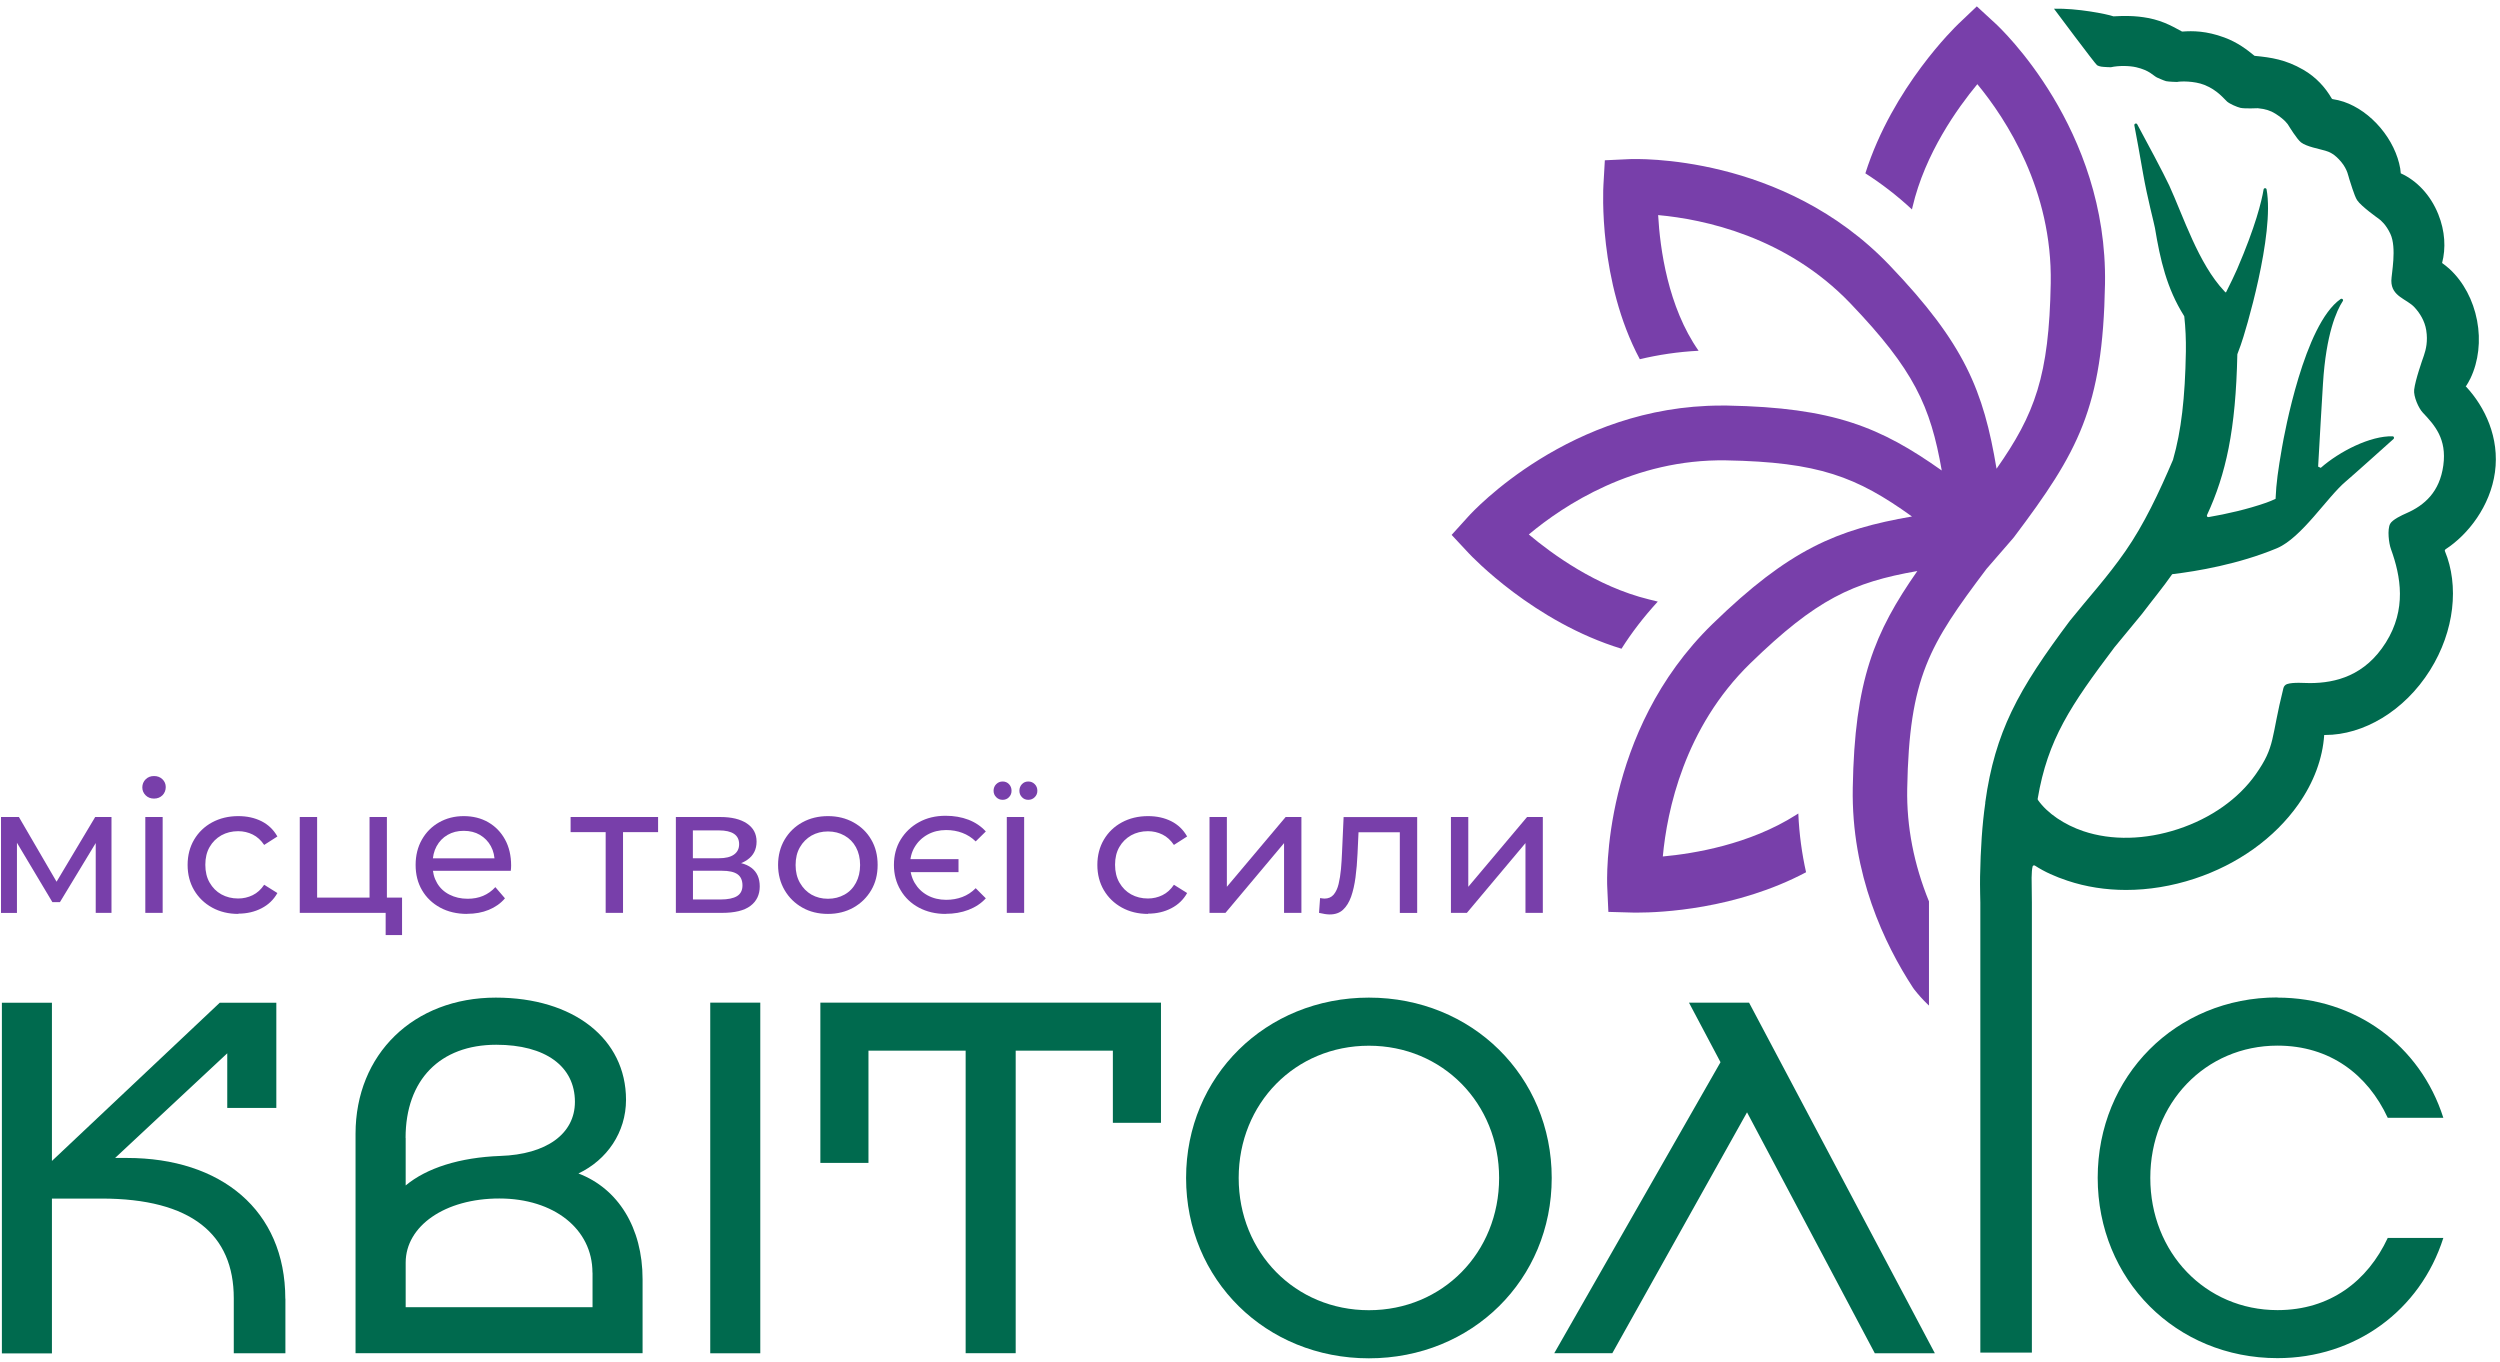 <svg width="378" height="206" viewBox="0 0 378 206" fill="none" xmlns="http://www.w3.org/2000/svg">
<path d="M43.153 196.357V204.616H35.347V196.291C35.347 186.673 28.979 181.224 15.351 181.224H7.852V204.63H0.285V151.611H7.852V175.536L33.228 151.611H41.781V167.517H34.361V159.258L17.403 175.083H19.215C33.375 175.083 43.139 182.956 43.139 196.371L43.153 196.357Z" fill="#006A4E"/>
<path d="M97.158 193.401V204.604H53.758V171.434C53.758 159.392 62.536 150.84 74.965 150.84C86.701 150.84 94.654 157.047 94.654 166.292C94.654 171.208 91.776 175.378 87.46 177.429C93.442 179.707 97.158 185.608 97.158 193.414V193.401ZM61.338 172.047V179.241C64.521 176.59 69.517 175.005 75.645 174.778C82.612 174.552 86.928 171.448 86.928 166.599C86.928 161.217 82.465 157.967 75.032 157.967C66.546 157.967 61.324 163.269 61.324 172.047H61.338ZM89.579 192.415C89.579 185.821 83.744 181.212 75.498 181.212C67.252 181.212 61.338 185.382 61.338 190.91V197.651H89.592V192.429L89.579 192.415Z" fill="#006A4E"/>
<path d="M114.955 151.599V204.617H107.389V151.599H114.955Z" fill="#006A4E"/>
<path d="M175.539 169.769H168.265V158.859H153.572V204.604H146.006V158.859H131.312V175.83H124.039V151.599H175.539V169.769Z" fill="#006A4E"/>
<path d="M179.336 178.108C179.336 162.736 191.378 150.84 206.977 150.84C222.577 150.84 234.619 162.736 234.619 178.108C234.619 193.481 222.577 205.377 206.977 205.377C191.378 205.377 179.336 193.481 179.336 178.108ZM226.666 178.108C226.666 166.825 218.114 158.113 206.977 158.113C195.841 158.113 187.289 166.825 187.289 178.108C187.289 189.391 195.841 198.103 206.977 198.103C218.114 198.103 226.666 189.391 226.666 178.108Z" fill="#006A4E"/>
<path d="M283.466 204.604L264.151 168.184L243.783 204.604H235.004L260.141 160.604L255.372 151.599H264.457L292.552 204.617H283.466V204.604Z" fill="#006A4E"/>
<path d="M344.361 150.839C356.097 150.839 365.941 158.033 369.431 169.009H361.025C358.001 162.495 352.313 158.099 344.361 158.099C333.45 158.099 325.125 166.811 325.125 178.094C325.125 189.377 333.45 198.09 344.361 198.09C352.313 198.09 357.988 193.694 361.025 187.179H369.431C365.941 198.156 356.097 205.35 344.361 205.35C328.988 205.35 317.172 193.454 317.172 178.081C317.172 162.708 328.988 150.812 344.361 150.812V150.839Z" fill="#006A4E"/>
<path d="M372.8 58.483C373.067 58.071 373.32 57.657 373.533 57.205C374.759 54.634 375.118 51.517 374.532 48.453C373.946 45.389 372.481 42.618 370.389 40.686C370.016 40.34 369.63 40.047 369.244 39.767C369.83 37.529 369.697 34.945 368.671 32.401C367.485 29.443 365.38 27.285 362.996 26.206C362.969 25.966 362.956 25.727 362.916 25.487C362.556 23.382 361.504 21.197 359.932 19.332C358.36 17.467 356.389 16.069 354.377 15.389C353.818 15.203 353.258 15.07 352.712 14.99C352.645 14.99 352.592 14.95 352.552 14.883C351.62 13.271 350.221 11.673 348.249 10.54C345.598 9.008 343.414 8.689 340.949 8.449C340.909 8.449 340.869 8.436 340.843 8.409C339.79 7.543 338.365 6.424 336.314 5.665C333.609 4.666 331.545 4.652 329.986 4.772C329.946 4.772 329.919 4.772 329.879 4.746C328.987 4.293 327.295 3.187 324.791 2.721C322.819 2.348 321.127 2.388 319.622 2.468C319.595 2.468 319.569 2.468 319.542 2.468C318.583 2.121 314.001 1.216 310.564 1.322C310.564 1.322 316.838 9.741 317.078 9.861C317.118 9.888 317.344 10.008 317.704 10.074C318.103 10.141 319.156 10.167 319.156 10.167C320.355 9.901 321.927 9.928 322.992 10.167C325.03 10.647 325.523 11.406 326.123 11.713C326.123 11.713 327.149 12.179 327.508 12.272C327.921 12.365 329.173 12.392 329.173 12.392C329.706 12.272 331.771 12.232 333.29 12.832C335.301 13.618 336.327 15.016 336.74 15.363C337.166 15.722 338.205 16.175 338.751 16.308C339.391 16.455 341.376 16.362 341.376 16.362C342.508 16.468 343.334 16.735 344.04 17.188C345.439 18.08 345.918 18.746 346.078 19.053C346.078 19.053 347.304 21.064 347.916 21.53C348.769 22.183 350.647 22.503 351.58 22.783C352.166 22.956 352.938 23.235 353.964 24.448C354.99 25.66 355.096 26.792 355.216 27.085C355.323 27.365 355.962 29.603 356.389 30.256C357.001 31.202 359.652 33.067 359.652 33.067C359.985 33.306 360.771 33.959 361.424 35.358C362.423 37.489 361.571 41.459 361.571 42.458C361.571 44.856 363.915 45.189 365.087 46.481C365.873 47.334 366.619 48.506 366.846 49.931C367.112 51.583 366.806 52.849 366.486 53.781C366.246 54.46 365.194 57.444 365.021 58.923C364.901 59.935 365.7 61.734 366.313 62.373C368.125 64.291 369.976 66.343 369.43 70.366C368.884 74.376 366.593 76.4 363.849 77.599C363.182 77.892 361.73 78.558 361.384 79.211C360.944 80.064 361.184 82.142 361.517 83.034C363.009 87.151 363.888 92.133 360.745 97.142C357.601 102.15 353.191 103.269 349.288 103.283C348.489 103.283 346.744 103.123 345.812 103.429C345.532 103.523 345.319 103.762 345.252 104.042C343.334 111.702 344.08 112.794 341.069 117.07C338.472 120.773 334.302 123.717 329.333 125.356C324.364 126.994 319.289 127.114 315.013 125.676C312.136 124.703 309.565 122.985 308.139 120.96C308.099 120.907 308.086 120.827 308.099 120.76C309.618 111.782 313.081 106.666 319.715 97.861L323.725 92.999L323.898 92.786C325.51 90.654 327.082 88.763 328.387 86.884C328.414 86.831 328.467 86.804 328.521 86.804C332.131 86.378 338.472 85.312 344.253 82.901C348.01 81.329 351.859 75.175 354.67 72.804C355.669 71.965 360.478 67.648 361.904 66.37C362.05 66.236 361.97 65.983 361.77 65.97C358.413 65.863 353.711 68.261 350.9 70.739L350.501 70.552C350.74 66.183 351.087 60.415 351.233 58.017C351.7 50.451 353.298 46.947 354.231 45.522C354.377 45.309 354.111 45.069 353.898 45.215C348.396 49.039 345.385 65.677 345.039 67.662C344.453 71.032 344.16 73.07 344.066 75.428C343.6 75.641 343.134 75.841 342.641 76.014C339.817 77 336.713 77.706 333.929 78.186C333.756 78.212 333.623 78.039 333.703 77.866C335.155 74.749 336.22 71.512 336.966 67.755C337.752 63.772 338.165 59.216 338.285 53.595C338.285 53.568 338.285 53.541 338.298 53.528C338.458 53.102 338.618 52.675 338.791 52.196C339.484 50.304 343.947 35.438 342.708 28.644C342.668 28.391 342.295 28.391 342.255 28.644C341.962 30.416 341.043 34.225 338.245 40.713C337.885 41.539 337.286 42.791 336.567 44.216C336.46 44.203 336.393 44.096 336.314 44.017C332.397 39.874 330.106 32.667 327.988 28.044C327.175 26.286 324.458 21.211 323.152 18.8C323.032 18.56 322.673 18.693 322.713 18.946C323.072 20.864 323.525 23.262 324.031 26.233C324.671 29.923 325.723 33.813 325.83 34.479C326.629 39.288 327.601 43.577 330.226 47.76C330.239 47.786 330.252 47.827 330.266 47.853C330.452 49.572 330.532 51.33 330.505 53.155C330.386 60.162 329.799 65.184 328.574 69.46V69.487C326.429 74.522 324.165 79.305 321.38 83.314C318.596 87.324 315.706 90.441 313.028 93.785C313.028 93.785 313.015 93.798 313.001 93.811C309.152 98.967 306.248 103.189 304.129 107.625C302.185 111.702 300.906 115.965 300.173 121.306V121.44C299.707 124.677 299.467 128.313 299.387 132.549C299.361 133.882 299.427 136.479 299.427 136.479V204.511H307.22V136.479L307.18 132.696C307.193 131.923 307.233 131.404 307.327 131.017C307.367 130.858 307.553 130.791 307.686 130.884C309.192 131.857 310.737 132.536 312.602 133.162C315.386 134.095 318.383 134.561 321.46 134.561C324.871 134.561 328.387 133.988 331.824 132.856C338.365 130.698 343.933 126.701 347.503 121.626C349.861 118.269 351.18 114.686 351.42 111.129C351.473 111.129 351.526 111.129 351.58 111.129C357.321 111.129 363.529 107.546 367.419 101.338C371.162 95.37 371.815 88.496 369.67 83.328C369.63 83.234 369.67 83.128 369.75 83.061C373.187 80.837 376.53 76.52 377.236 71.405C377.956 66.17 375.718 61.521 372.867 58.457L372.8 58.483Z" fill="#006A4E"/>
<path d="M301.718 3.561L298.894 0.963L296.123 3.6C295.71 4 286.172 13.165 282.043 26.207C284.441 27.738 286.812 29.55 289.09 31.668L289.17 31.309C291.061 23.196 296.003 16.309 298.974 12.726C303.357 18.041 310.324 28.738 310.071 42.818C309.817 56.845 307.686 62.587 301.878 70.873C299.907 59.057 297.056 51.983 285.706 40.114C269.561 23.223 247.288 24.022 246.355 24.062L242.652 24.235L242.439 27.965C242.399 28.578 241.666 42.578 247.94 54.314C250.725 53.648 253.695 53.195 256.826 53.035C252.177 46.388 250.991 37.556 250.711 32.521C257.585 33.147 270.094 35.745 279.791 45.882C289.396 55.926 291.887 61.388 293.592 71.139C284.347 64.598 277.234 61.614 261.142 61.321C260.849 61.321 260.542 61.321 260.249 61.321C237.43 61.321 222.67 77.36 222.057 78.039L219.486 80.877L222.097 83.674C222.51 84.114 231.915 94.052 245.17 98.088C246.702 95.663 248.527 93.279 250.658 90.961L249.313 90.628C241.386 88.683 234.659 83.754 231.156 80.81C236.418 76.414 247.021 69.381 260.969 69.607C274.969 69.86 280.711 72.072 289.09 78.093C277.78 80.051 270.573 83.022 258.93 94.345C242.119 110.703 242.972 133.096 243.012 134.042L243.185 137.878L247.021 137.985C247.101 137.985 247.314 137.985 247.621 137.985C250.978 137.985 262.447 137.519 273.078 131.884C272.451 129.1 272.039 126.129 271.905 122.999L271.572 123.212C264.512 127.701 256.08 129.073 251.417 129.499C252.057 122.599 254.654 110.024 264.645 100.299C274.636 90.588 280.111 88.057 289.902 86.339C283.388 95.677 280.418 102.87 280.138 119.109C279.898 132.204 284.947 142.754 289.223 149.308L289.409 149.574C290.062 150.414 290.742 151.16 291.434 151.826L291.661 152.039V136.293C289.383 130.698 288.264 124.983 288.37 119.255C288.677 102.377 291.687 97.528 300.359 86.019L304.356 81.41L304.529 81.197C314.24 68.302 317.943 61.654 318.276 42.965C318.703 19.426 302.398 4.187 301.705 3.547L301.718 3.561Z" fill="#783FAA"/>
<path d="M0.152 138.026V123.532H2.857L9.091 134.242H7.999L14.393 123.532H16.857V138.026H14.473V126.49L14.912 126.743L9.064 136.401H7.919L2.044 126.556L2.563 126.45V138.039H0.152V138.026Z" fill="#783FAA"/>
<path d="M23.289 120.747C22.783 120.747 22.357 120.587 22.024 120.254C21.691 119.921 21.518 119.522 21.518 119.055C21.518 118.589 21.691 118.15 22.024 117.83C22.357 117.497 22.783 117.337 23.289 117.337C23.796 117.337 24.222 117.497 24.555 117.816C24.888 118.136 25.061 118.536 25.061 119.002C25.061 119.468 24.901 119.908 24.568 120.241C24.235 120.574 23.809 120.747 23.289 120.747ZM21.971 138.025V123.531H24.595V138.025H21.971Z" fill="#783FAA"/>
<path d="M36.027 138.184C34.548 138.184 33.229 137.864 32.071 137.225C30.912 136.585 30.006 135.706 29.353 134.601C28.7 133.495 28.367 132.216 28.367 130.777C28.367 129.339 28.7 128.06 29.353 126.954C30.006 125.849 30.912 124.969 32.071 124.343C33.229 123.717 34.548 123.397 36.027 123.397C37.346 123.397 38.505 123.651 39.544 124.17C40.569 124.69 41.369 125.462 41.941 126.475L39.943 127.753C39.464 127.047 38.891 126.515 38.212 126.182C37.532 125.849 36.8 125.675 36.014 125.675C35.068 125.675 34.215 125.889 33.469 126.301C32.723 126.728 32.124 127.314 31.698 128.06C31.258 128.819 31.045 129.712 31.045 130.751C31.045 131.79 31.258 132.696 31.698 133.455C32.137 134.214 32.723 134.814 33.469 135.227C34.215 135.64 35.068 135.853 36.014 135.853C36.8 135.853 37.532 135.68 38.212 135.347C38.891 135.014 39.477 134.481 39.943 133.775L41.941 135.027C41.382 136.026 40.583 136.799 39.544 137.331C38.518 137.864 37.346 138.144 36.027 138.144V138.184Z" fill="#783FAA"/>
<path d="M45.324 138.026V123.532H47.949V135.721H55.875V123.532H58.499V138.026H45.324ZM58.312 141.383V137.879L58.965 138.012H55.875V135.721H60.79V141.383H58.299H58.312Z" fill="#783FAA"/>
<path d="M70.635 138.184C69.09 138.184 67.717 137.864 66.545 137.225C65.373 136.585 64.454 135.706 63.814 134.601C63.161 133.495 62.842 132.216 62.842 130.777C62.842 129.339 63.161 128.06 63.788 126.954C64.414 125.849 65.28 124.969 66.385 124.343C67.491 123.717 68.73 123.397 70.115 123.397C71.501 123.397 72.753 123.704 73.832 124.33C74.911 124.956 75.75 125.822 76.363 126.941C76.976 128.06 77.282 129.365 77.282 130.871C77.282 130.977 77.282 131.11 77.269 131.257C77.269 131.404 77.242 131.537 77.229 131.67H64.893V129.778H75.857L74.791 130.431C74.804 129.499 74.618 128.673 74.218 127.94C73.819 127.207 73.259 126.648 72.566 126.235C71.86 125.822 71.048 125.622 70.115 125.622C69.183 125.622 68.397 125.822 67.677 126.235C66.958 126.648 66.412 127.221 66.012 127.953C65.613 128.686 65.413 129.539 65.413 130.484V130.924C65.413 131.896 65.639 132.749 66.079 133.508C66.518 134.268 67.144 134.854 67.957 135.267C68.77 135.68 69.676 135.893 70.715 135.893C71.567 135.893 72.353 135.746 73.046 135.453C73.739 135.16 74.365 134.72 74.897 134.134L76.35 135.826C75.697 136.599 74.871 137.172 73.898 137.571C72.926 137.971 71.834 138.171 70.635 138.171V138.184Z" fill="#783FAA"/>
<path d="M91.577 138.026V125.144L92.23 125.823H86.275V123.532H99.503V125.823H93.575L94.201 125.144V138.026H91.577Z" fill="#783FAA"/>
<path d="M102.191 138.026V123.532H108.919C110.61 123.532 111.943 123.852 112.928 124.505C113.901 125.157 114.394 126.063 114.394 127.249C114.394 128.434 113.927 129.354 113.008 129.993C112.089 130.646 110.877 130.965 109.358 130.965L109.771 130.259C111.503 130.259 112.782 130.579 113.621 131.219C114.46 131.858 114.873 132.79 114.873 134.029C114.873 135.268 114.407 136.267 113.461 136.973C112.529 137.679 111.09 138.026 109.158 138.026H102.191ZM104.762 129.767H108.705C109.705 129.767 110.464 129.58 110.983 129.207C111.503 128.834 111.756 128.315 111.756 127.635C111.756 126.956 111.503 126.423 110.983 126.077C110.464 125.73 109.705 125.557 108.705 125.557H104.762V129.767ZM104.762 136.001H108.972C110.064 136.001 110.89 135.828 111.436 135.495C111.982 135.162 112.262 134.615 112.262 133.869C112.262 133.123 112.009 132.537 111.516 132.191C111.01 131.831 110.224 131.658 109.145 131.658H104.776V136.001H104.762Z" fill="#783FAA"/>
<path d="M125.184 138.184C123.732 138.184 122.427 137.864 121.308 137.225C120.176 136.585 119.283 135.706 118.63 134.587C117.978 133.468 117.645 132.189 117.645 130.777C117.645 129.365 117.978 128.06 118.63 126.954C119.283 125.849 120.176 124.969 121.308 124.343C122.44 123.717 123.732 123.397 125.184 123.397C126.636 123.397 127.915 123.717 129.047 124.343C130.18 124.969 131.086 125.835 131.725 126.941C132.378 128.047 132.698 129.325 132.698 130.777C132.698 132.229 132.378 133.495 131.725 134.601C131.072 135.706 130.18 136.585 129.047 137.225C127.902 137.864 126.623 138.184 125.184 138.184ZM125.184 135.893C126.117 135.893 126.943 135.68 127.689 135.267C128.435 134.854 129.008 134.254 129.42 133.482C129.833 132.709 130.047 131.816 130.047 130.791C130.047 129.765 129.833 128.859 129.42 128.1C129.008 127.341 128.421 126.754 127.689 126.341C126.956 125.928 126.117 125.715 125.184 125.715C124.252 125.715 123.426 125.928 122.693 126.341C121.961 126.768 121.374 127.354 120.948 128.1C120.509 128.859 120.295 129.752 120.295 130.791C120.295 131.83 120.509 132.709 120.948 133.482C121.388 134.254 121.974 134.854 122.693 135.267C123.426 135.68 124.252 135.893 125.184 135.893Z" fill="#783FAA"/>
<path d="M142.982 138.185C141.463 138.185 140.131 137.865 138.945 137.239C137.773 136.613 136.841 135.733 136.174 134.601C135.495 133.469 135.162 132.19 135.162 130.778C135.162 129.366 135.495 128.06 136.174 126.955C136.854 125.849 137.773 124.957 138.945 124.317C140.118 123.664 141.463 123.345 142.982 123.345C144.234 123.345 145.393 123.545 146.432 123.944C147.471 124.344 148.35 124.943 149.056 125.716L147.524 127.221C146.925 126.635 146.245 126.209 145.499 125.929C144.753 125.649 143.941 125.503 143.062 125.503C142.023 125.503 141.09 125.729 140.264 126.182C139.438 126.635 138.785 127.261 138.306 128.06C137.826 128.846 137.6 129.766 137.6 130.778C137.6 131.79 137.84 132.71 138.306 133.509C138.785 134.308 139.425 134.934 140.264 135.387C141.09 135.827 142.023 136.053 143.062 136.053C143.941 136.053 144.753 135.907 145.499 135.627C146.245 135.347 146.925 134.908 147.524 134.295L149.056 135.827C148.35 136.599 147.471 137.172 146.432 137.572C145.393 137.971 144.247 138.171 142.982 138.171V138.185ZM144.927 129.899V131.87H136.774V129.899H144.927Z" fill="#783FAA"/>
<path d="M151.601 120.934C151.214 120.934 150.895 120.801 150.628 120.534C150.362 120.268 150.229 119.948 150.229 119.562C150.229 119.175 150.362 118.829 150.628 118.563C150.895 118.296 151.214 118.163 151.601 118.163C151.987 118.163 152.307 118.296 152.56 118.563C152.813 118.829 152.946 119.162 152.946 119.562C152.946 119.961 152.813 120.268 152.56 120.534C152.307 120.801 151.987 120.934 151.601 120.934ZM152.227 138.025V123.532H154.851V138.025H152.227ZM155.477 120.934C155.091 120.934 154.771 120.801 154.518 120.534C154.265 120.268 154.132 119.948 154.132 119.562C154.132 119.175 154.265 118.829 154.518 118.563C154.771 118.296 155.091 118.163 155.477 118.163C155.863 118.163 156.183 118.296 156.45 118.563C156.716 118.829 156.849 119.162 156.849 119.562C156.849 119.961 156.716 120.268 156.45 120.534C156.183 120.801 155.863 120.934 155.477 120.934Z" fill="#783FAA"/>
<path d="M173.58 138.184C172.101 138.184 170.782 137.864 169.623 137.225C168.464 136.585 167.558 135.706 166.906 134.601C166.253 133.495 165.92 132.216 165.92 130.777C165.92 129.339 166.253 128.06 166.906 126.954C167.558 125.849 168.464 124.969 169.623 124.343C170.782 123.717 172.101 123.397 173.58 123.397C174.898 123.397 176.057 123.651 177.096 124.17C178.122 124.69 178.921 125.462 179.494 126.475L177.496 127.753C177.016 127.047 176.444 126.515 175.764 126.182C175.085 125.849 174.352 125.675 173.566 125.675C172.62 125.675 171.768 125.889 171.022 126.301C170.276 126.728 169.677 127.314 169.25 128.06C168.811 128.819 168.597 129.712 168.597 130.751C168.597 131.79 168.811 132.696 169.25 133.455C169.69 134.214 170.276 134.814 171.022 135.227C171.768 135.64 172.62 135.853 173.566 135.853C174.352 135.853 175.085 135.68 175.764 135.347C176.444 135.014 177.03 134.481 177.496 133.775L179.494 135.027C178.935 136.026 178.135 136.799 177.096 137.331C176.071 137.864 174.898 138.144 173.58 138.144V138.184Z" fill="#783FAA"/>
<path d="M182.879 138.026V123.532H185.503V134.083L194.388 123.532H196.773V138.026H194.149V127.475L185.29 138.026H182.879Z" fill="#783FAA"/>
<path d="M199.438 137.998L199.597 135.787C199.731 135.8 199.837 135.827 199.957 135.84C200.064 135.854 200.17 135.867 200.263 135.867C200.85 135.867 201.302 135.667 201.649 135.268C201.982 134.868 202.235 134.335 202.395 133.669C202.555 133.003 202.675 132.257 202.754 131.418C202.821 130.579 202.888 129.739 202.914 128.9L203.154 123.545H214.277V138.038H211.653V125.077L212.279 125.836H204.846L205.445 125.05L205.259 129.073C205.206 130.352 205.099 131.538 204.952 132.657C204.806 133.762 204.579 134.748 204.286 135.587C203.98 136.427 203.58 137.079 203.061 137.559C202.541 138.038 201.875 138.265 201.049 138.265C200.81 138.265 200.556 138.238 200.303 138.198C200.05 138.158 199.757 138.092 199.438 138.025V137.998Z" fill="#783FAA"/>
<path d="M219.381 138.026V123.532H222.005V134.083L230.89 123.532H233.275V138.026H230.651V127.475L221.792 138.026H219.381Z" fill="#783FAA"/>
</svg>
